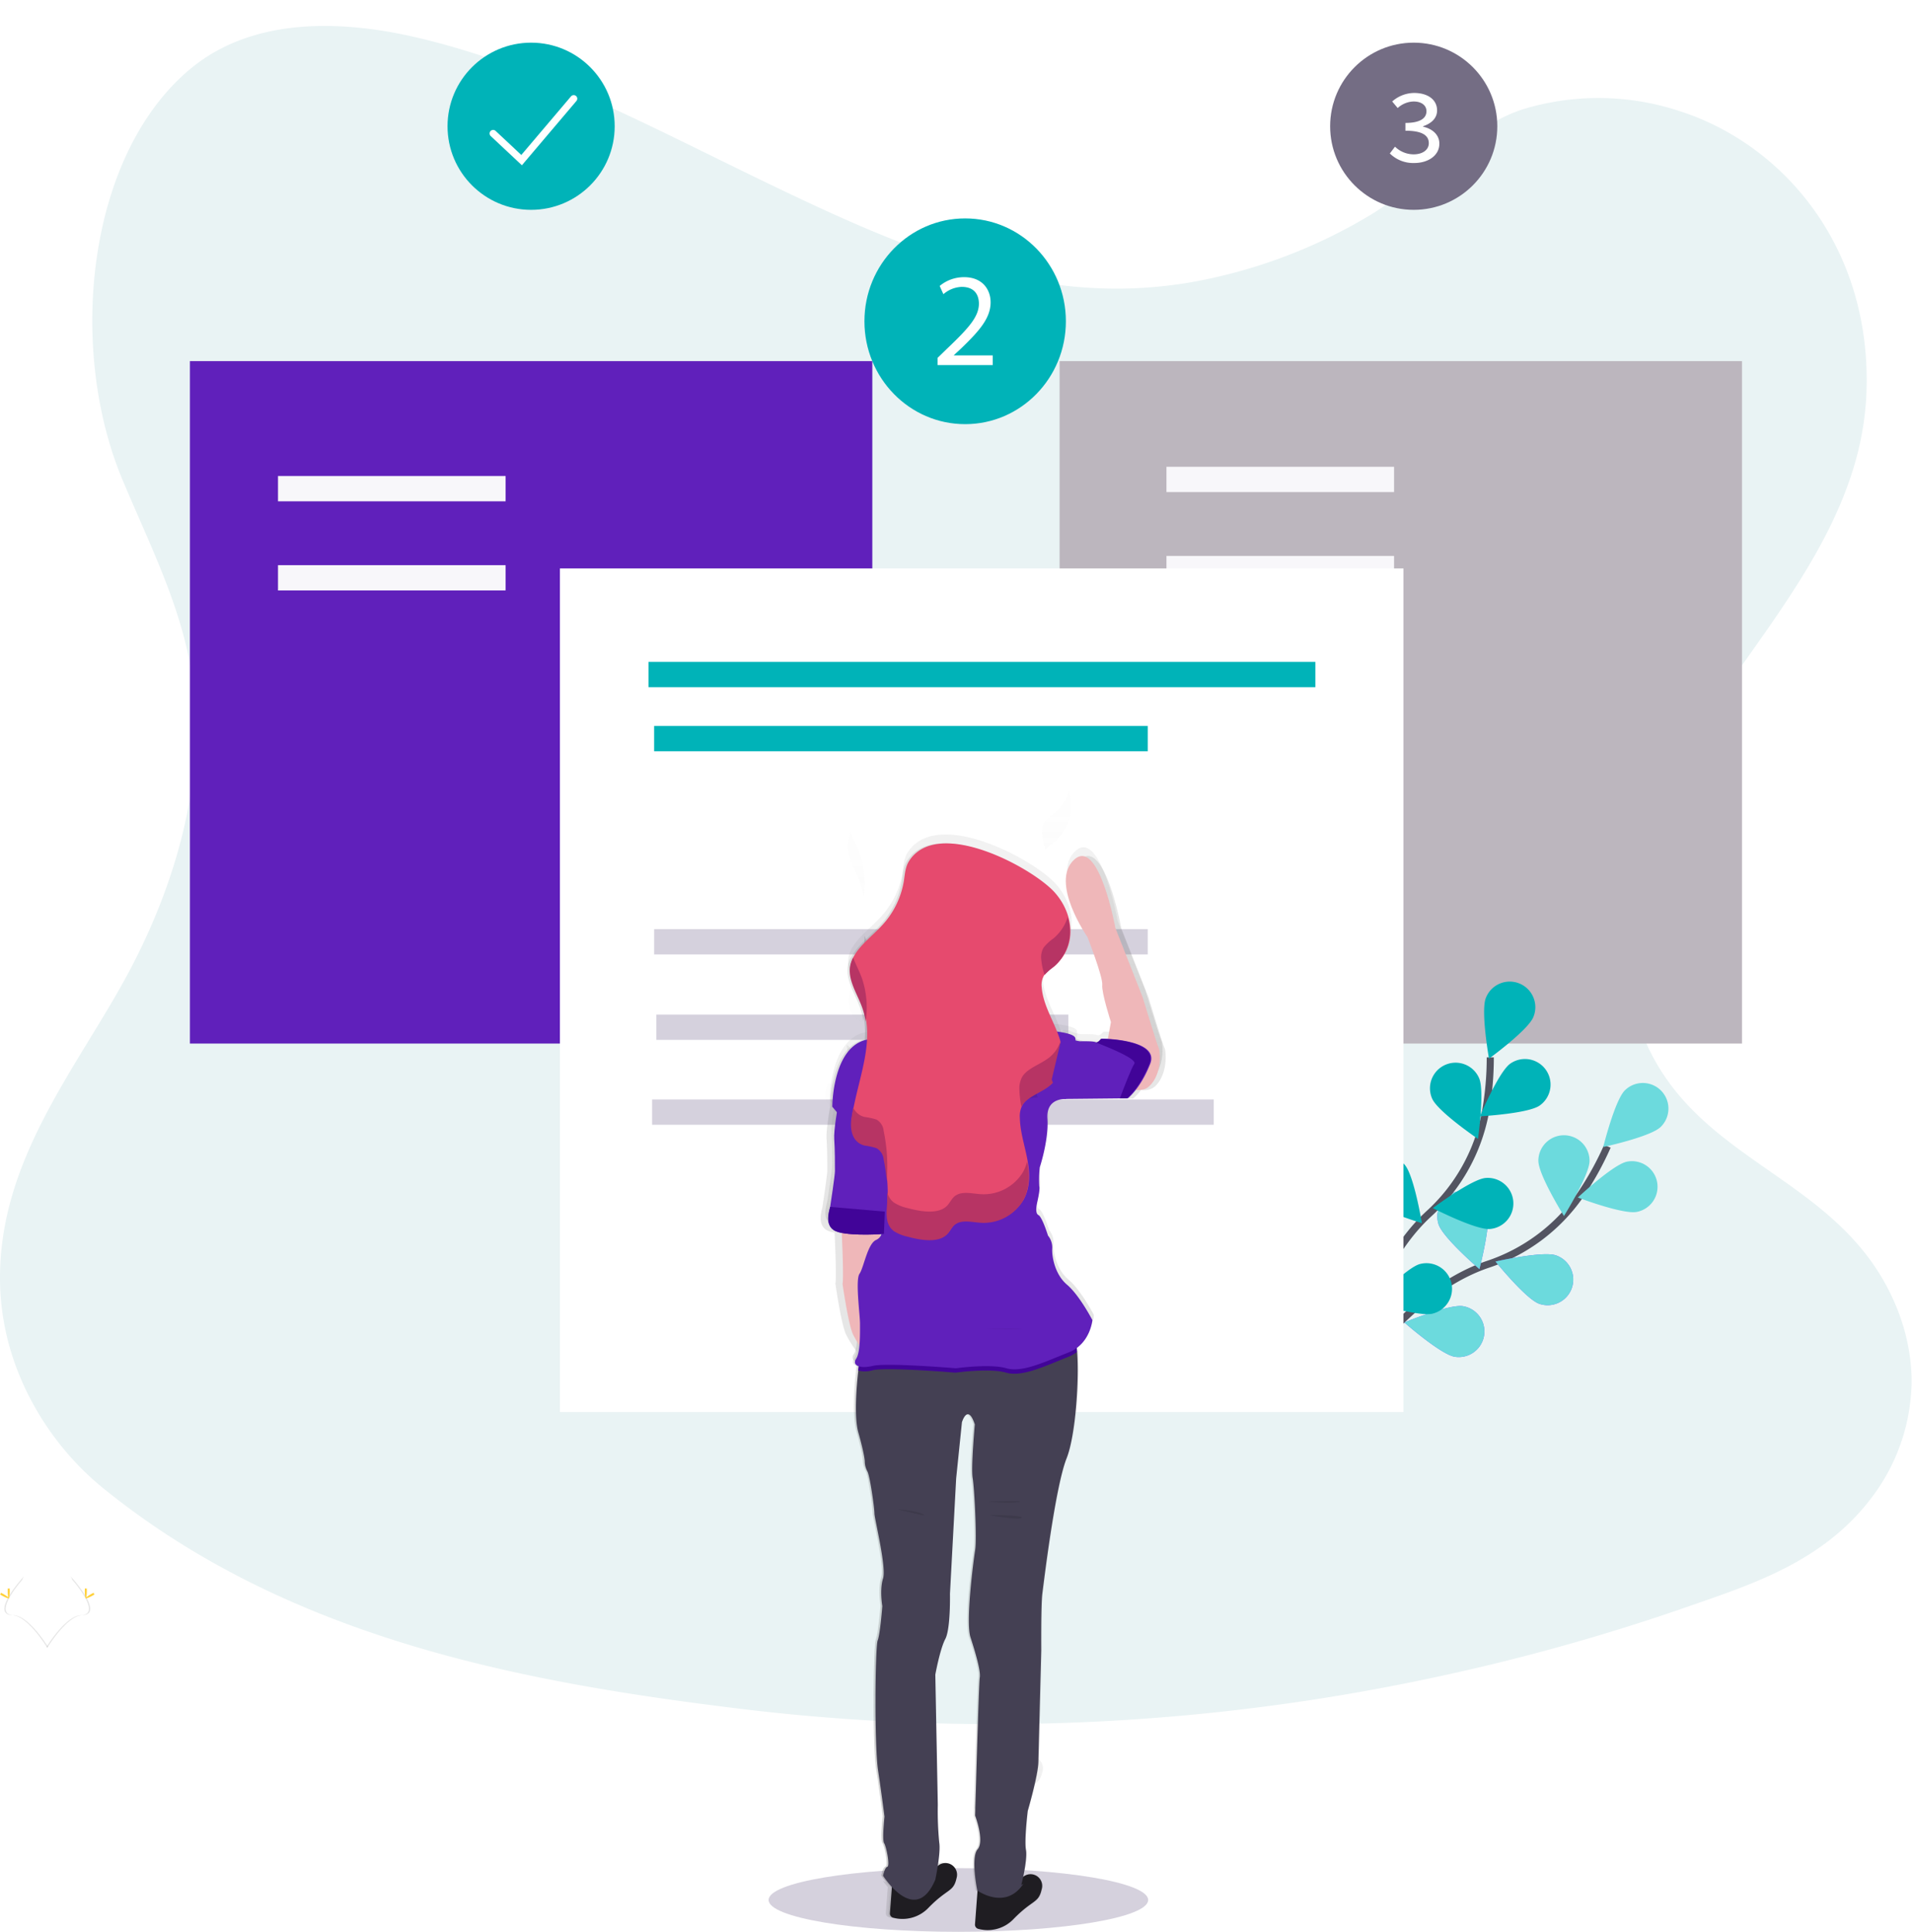 <svg xmlns="http://www.w3.org/2000/svg" xmlns:xlink="http://www.w3.org/1999/xlink" width="538.075" height="543.622" viewBox="0 0 538.075 543.622"><defs><filter id="Rectangle_161" x="102.565" y="116.964" width="327.387" height="327.387" filterUnits="userSpaceOnUse"><feGaussianBlur stdDeviation="15"></feGaussianBlur></filter><linearGradient id="linear-gradient" x1="0.5" y1="1" x2="0.5" gradientUnits="objectBoundingBox"><stop offset="0" stop-color="gray" stop-opacity="0.251"></stop><stop offset="0.54" stop-color="gray" stop-opacity="0.122"></stop><stop offset="1" stop-color="gray" stop-opacity="0.102"></stop></linearGradient><linearGradient id="linear-gradient-2" x1="0.5" y1="1" x2="0.5" y2="-0.001" xlink:href="#linear-gradient"></linearGradient><linearGradient id="linear-gradient-3" x1="0.499" y1="1" x2="0.499" y2="-0.001" xlink:href="#linear-gradient"></linearGradient><linearGradient id="linear-gradient-4" x1="0.5" y1="1" x2="0.5" y2="0" xlink:href="#linear-gradient"></linearGradient><linearGradient id="linear-gradient-5" x1="0.5" y1="1" x2="0.5" y2="0" xlink:href="#linear-gradient"></linearGradient><linearGradient id="linear-gradient-6" x1="0.5" y1="1" x2="0.5" y2="0" xlink:href="#linear-gradient"></linearGradient><linearGradient id="linear-gradient-7" x1="0.5" y1="0.995" x2="0.5" y2="0" xlink:href="#linear-gradient"></linearGradient><linearGradient id="linear-gradient-8" x1="0.5" y1="0.999" x2="0.5" y2="0.001" xlink:href="#linear-gradient"></linearGradient><linearGradient id="linear-gradient-9" x1="0.5" y1="0.998" x2="0.5" y2="0" xlink:href="#linear-gradient"></linearGradient><linearGradient id="linear-gradient-10" x1="0.5" y1="1" x2="0.5" y2="0" xlink:href="#linear-gradient"></linearGradient><linearGradient id="linear-gradient-11" x1="0.5" y1="1" x2="0.5" y2="0" xlink:href="#linear-gradient"></linearGradient><linearGradient id="linear-gradient-12" x1="0.5" y1="0.999" x2="0.5" y2="-0.001" xlink:href="#linear-gradient"></linearGradient><linearGradient id="linear-gradient-13" x1="0.5" y1="1" x2="0.5" y2="0" xlink:href="#linear-gradient"></linearGradient><linearGradient id="linear-gradient-14" x1="0.5" y1="1" x2="0.5" y2="-0.002" xlink:href="#linear-gradient"></linearGradient><linearGradient id="linear-gradient-15" x1="0.5" y1="0.998" x2="0.5" y2="-0.002" xlink:href="#linear-gradient"></linearGradient><linearGradient id="linear-gradient-16" x1="0.498" y1="1" x2="0.498" y2="0" xlink:href="#linear-gradient"></linearGradient><linearGradient id="linear-gradient-17" x1="0.499" y1="0.999" x2="0.499" y2="-0.002" xlink:href="#linear-gradient"></linearGradient><linearGradient id="linear-gradient-18" x1="0.5" y1="1" x2="0.5" y2="0.001" xlink:href="#linear-gradient"></linearGradient><linearGradient id="linear-gradient-19" x1="0.5" y1="1" x2="0.5" y2="0" xlink:href="#linear-gradient"></linearGradient><linearGradient id="linear-gradient-20" x1="0.498" y1="1.001" x2="0.498" y2="0" xlink:href="#linear-gradient"></linearGradient><linearGradient id="linear-gradient-21" x1="0.498" y1="1" x2="0.498" y2="0" xlink:href="#linear-gradient"></linearGradient><linearGradient id="linear-gradient-22" x1="0.511" y1="1.001" x2="0.511" y2="0" xlink:href="#linear-gradient"></linearGradient><linearGradient id="linear-gradient-23" x1="0.5" y1="1.001" x2="0.5" y2="0.006" xlink:href="#linear-gradient"></linearGradient><linearGradient id="linear-gradient-24" x1="0.5" y1="1" x2="0.5" y2="0" xlink:href="#linear-gradient"></linearGradient><linearGradient id="linear-gradient-25" x1="0.5" y1="0.984" x2="0.5" y2="0" xlink:href="#linear-gradient"></linearGradient><linearGradient id="linear-gradient-26" x1="0.5" y1="1" x2="0.5" y2="0" xlink:href="#linear-gradient"></linearGradient><linearGradient id="linear-gradient-27" x1="0.5" y1="1" x2="0.5" y2="0" xlink:href="#linear-gradient"></linearGradient><linearGradient id="linear-gradient-28" x1="0.497" y1="1" x2="0.497" y2="0" xlink:href="#linear-gradient"></linearGradient><linearGradient id="linear-gradient-29" x1="0.499" y1="1" x2="0.499" y2="0" xlink:href="#linear-gradient"></linearGradient><linearGradient id="linear-gradient-30" x1="0.5" y1="0.999" x2="0.5" y2="-0.001" xlink:href="#linear-gradient"></linearGradient><linearGradient id="linear-gradient-31" x1="0.501" y1="1" x2="0.501" y2="0" xlink:href="#linear-gradient"></linearGradient><linearGradient id="linear-gradient-32" x1="0.501" y1="1" x2="0.501" y2="0" xlink:href="#linear-gradient"></linearGradient><linearGradient id="linear-gradient-33" x1="0.5" y1="1.001" x2="0.5" y2="0" xlink:href="#linear-gradient"></linearGradient><linearGradient id="linear-gradient-34" x1="0.5" y1="1.001" x2="0.5" y2="0.001" xlink:href="#linear-gradient"></linearGradient></defs><g id="Onboarding_Girl" data-name="Onboarding Girl" transform="translate(-55.895 -13.997)"><path id="Path_620" data-name="Path 620" d="M468.428,157.583c-34.509-.076-66.358-14.4-99.322-30.318-31.568-15.244-62.837-32.144-96.717-40.189-21.792-5.2-46.714-5.933-64.269,8.594-29.176,24.141-34.774,78.377-19.266,115.526,10.942,26.209,23.092,47.524,20.43,78.948-1.753,20.7-8.527,40.3-17.487,57.673-14.293,27.72-38.509,54.611-37.3,90.646.783,23.389,13.4,44.008,28.852,56.564,52.357,42.551,118.315,54.724,178.965,62.14A591.722,591.722,0,0,0,558,548.412a588.8,588.8,0,0,0,70.835-19.725c18.957-6.609,39.627-13,53.388-32.326a54.958,54.958,0,0,0,10.187-30.553c.185-12.839-4.642-25.182-11.453-34.618-19.2-26.6-54.012-31.731-65.665-67.671-23.111-71.281,61.71-110.4,64.4-176.363,1.667-40.882-23.1-69.963-52.314-79.443a72.8,72.8,0,0,0-44.155-.656c-15.838,4.985-28.541,21.083-43.248,29.879a147.8,147.8,0,0,1-48.484,18.52A122.558,122.558,0,0,1,468.428,157.583Z" transform="translate(-98.558 -62.368)" fill="#e9f3f4"></path><ellipse id="Ellipse_78" data-name="Ellipse 78" cx="28.346" cy="28.949" rx="28.346" ry="28.949" transform="translate(299.164 75.458)" fill="#00b3b8"></ellipse><path id="Path_756" data-name="Path 756" d="M0,0H192.04V192.04H0Z" transform="translate(109.342 115.618)" fill="#6020bb"></path><rect id="Rectangle_151" data-name="Rectangle 151" width="192.04" height="192.04" transform="translate(354.087 115.618)" fill="#bcb6be"></rect><path id="Path_628" data-name="Path 628" d="M770.19,635.2s16.641-29.477,41.7-37.97a51.284,51.284,0,0,0,25.977-19.43A86.748,86.748,0,0,0,845.532,564" transform="translate(-337.288 -227.443)" fill="none" stroke="#535461" stroke-width="2"></path><path id="Path_631" data-name="Path 631" d="M848.575,623.705c-3.758-1.328-12.3-11.886-12.3-11.886s13.281-3.035,17.019-1.733a7.206,7.206,0,1,1-4.715,13.619Z" transform="translate(-359.504 -242.817)" fill="#6c63ff"></path><path id="Path_632" data-name="Path 632" d="M809.844,645.969c-3.931-.664-14.144-9.635-14.144-9.635s12.563-5.226,16.488-4.582a7.2,7.2,0,1,1-2.344,14.217Z" transform="translate(-344.587 -250.186)" fill="#6c63ff"></path><path id="Path_634" data-name="Path 634" d="M810.223,592.265c1.189,3.8,11.514,12.657,11.514,12.657s3.427-13.161,2.238-16.96a7.2,7.2,0,1,0-13.752,4.3Z" transform="translate(-349.506 -233.795)" fill="#6c63ff"></path><path id="Path_636" data-name="Path 636" d="M899.206,549.567c-2.855,2.769-16.156,5.638-16.156,5.638s3.267-13.208,6.122-15.983a7.206,7.206,0,0,1,10.034,10.346Z" transform="translate(-375.971 -218.435)" fill="#6cdadd"></path><path id="Path_637" data-name="Path 637" d="M887.651,584.606c-3.9.777-16.6-4.044-16.6-4.044s9.914-9.3,13.819-10.087a7.2,7.2,0,0,1,2.8,14.131Z" transform="translate(-371.114 -229.581)" fill="#6cdadd"></path><path id="Path_638" data-name="Path 638" d="M848.575,623.705c-3.758-1.328-12.3-11.886-12.3-11.886s13.281-3.035,17.019-1.733a7.206,7.206,0,1,1-4.715,13.619Z" transform="translate(-359.504 -242.817)" fill="#6cdadd"></path><path id="Path_639" data-name="Path 639" d="M809.844,645.969c-3.931-.664-14.144-9.635-14.144-9.635s12.563-5.226,16.488-4.582a7.2,7.2,0,1,1-2.344,14.217Z" transform="translate(-344.587 -250.186)" fill="#6cdadd"></path><path id="Path_640" data-name="Path 640" d="M854.313,566.538c0,3.984,7.2,15.519,7.2,15.519s7.2-11.534,7.2-15.512a7.2,7.2,0,0,0-14.41,0Z" transform="translate(-365.487 -225.877)" fill="#6cdadd"></path><path id="Path_641" data-name="Path 641" d="M810.223,592.265c1.189,3.8,11.514,12.657,11.514,12.657s3.427-13.161,2.238-16.96a7.2,7.2,0,1,0-13.752,4.3Z" transform="translate(-349.506 -233.795)" fill="#6cdadd"></path><path id="Path_643" data-name="Path 643" d="M771.63,621.968s3.274-33.687,22.737-51.609a51.345,51.345,0,0,0,15.877-28.308,86.525,86.525,0,0,0,1.414-15.711" transform="translate(-336.371 -214.791)" fill="none" stroke="#535461" stroke-width="2"></path><path id="Path_644" data-name="Path 644" d="M843.279,504.241c-1.487,3.692-12.484,11.7-12.484,11.7s-2.371-13.394-.883-17.086a7.206,7.206,0,1,1,13.367,5.385Z" transform="translate(-355.866 -204.04)" fill="#00b3b8"></path><path id="Path_645" data-name="Path 645" d="M845.993,540.178c-3.254,2.291-16.833,3.041-16.833,3.041s5.312-12.537,8.546-14.821a7.2,7.2,0,0,1,8.287,11.78Z" transform="translate(-356.801 -215.082)" fill="#00b3b8"></path><path id="Path_646" data-name="Path 646" d="M824.453,591.783c-3.984.332-16.063-5.877-16.063-5.877s10.89-8.148,14.855-8.48a7.2,7.2,0,1,1,1.208,14.358Z" transform="translate(-349.266 -231.945)" fill="#00b3b8"></path><path id="Path_647" data-name="Path 647" d="M798.563,627.733c-3.858,1-16.833-3.081-16.833-3.081s9.363-9.868,13.214-10.87a7.2,7.2,0,1,1,3.619,13.946Z" transform="translate(-339.43 -244.089)" fill="#00b3b8"></path><path id="Path_648" data-name="Path 648" d="M807.277,538.766c1.614,3.639,12.869,11.289,12.869,11.289s1.919-13.467.312-17.106a7.208,7.208,0,1,0-13.181,5.837Z" transform="translate(-348.32 -215.569)" fill="#00b3b8"></path><path id="Path_649" data-name="Path 649" d="M777.384,580.129c2.656,2.988,15.658,6.906,15.658,6.906s-2.2-13.427-4.828-16.415a7.206,7.206,0,1,0-10.83,9.509Z" transform="translate(-336.999 -228.843)" fill="#00b3b8"></path><path id="Path_650" data-name="Path 650" d="M754.913,625.646c2.078,3.393,14.257,9.456,14.257,9.456s.106-13.606-1.992-17a7.205,7.205,0,0,0-12.278,7.543Z" transform="translate(-328.919 -244.465)" fill="#6c63ff"></path><rect id="Rectangle_154" data-name="Rectangle 154" width="64.053" height="7.118" transform="translate(134.131 147.949)" fill="#f8f7fa"></rect><rect id="Rectangle_155" data-name="Rectangle 155" width="43.072" height="8.018" transform="translate(242.221 190.356)" opacity="0.1"></rect><rect id="Rectangle_156" data-name="Rectangle 156" width="63.782" height="8.018" transform="translate(241.81 244.161)" opacity="0.1"></rect><rect id="Rectangle_157" data-name="Rectangle 157" width="64.053" height="7.118" transform="translate(134.131 173.036)" fill="#f8f7fa"></rect><rect id="Rectangle_158" data-name="Rectangle 158" width="64.053" height="7.118" transform="translate(384.16 145.351)" fill="#f8f7fa"></rect><rect id="Rectangle_159" data-name="Rectangle 159" width="64.053" height="7.118" transform="translate(384.16 170.438)" fill="#f8f7fa"></rect><g transform="matrix(1, 0, 0, 1, 55.9, 14)" filter="url(#Rectangle_161)"><rect id="Rectangle_161-2" data-name="Rectangle 161" width="237.387" height="237.387" transform="translate(157.57 159.96)" fill="#fff"></rect></g><rect id="Rectangle_162" data-name="Rectangle 162" width="187.657" height="7.118" transform="translate(238.406 200.257)" fill="#00b3b8"></rect><rect id="Rectangle_163" data-name="Rectangle 163" width="138.908" height="7.118" transform="translate(239.982 218.291)" fill="#00b3b8"></rect><rect id="Rectangle_166" data-name="Rectangle 166" width="138.908" height="7.118" transform="translate(239.982 275.455)" fill="#d5d1dd"></rect><rect id="Rectangle_164" data-name="Rectangle 164" width="115.941" height="7.118" transform="translate(240.606 299.504)" fill="#d5d1dd"></rect><rect id="Rectangle_165" data-name="Rectangle 165" width="158.048" height="7.118" transform="translate(239.408 323.389)" fill="#d5d1dd"></rect><ellipse id="Ellipse_74" data-name="Ellipse 74" cx="53.409" cy="8.96" rx="53.409" ry="8.96" transform="translate(272.197 539.698)" fill="#d5d1dd"></ellipse><path id="Path_659" data-name="Path 659" d="M196.537,746.19a4.044,4.044,0,0,1,.5,1.016c4.33,5.093,6.64,9.841,2.477,9.961-3.878.113-8.533,7.045-9.648,8.8a3.114,3.114,0,0,0,.133.4s5.452-9.071,9.894-9.2S201.418,751.648,196.537,746.19Z" transform="translate(-120.801 -288.652)" opacity="0.1"></path><path id="Path_660" data-name="Path 660" d="M206.541,752.03c0,1.142-.126,2.065-.286,2.065s-.286-.923-.286-2.065.159-.6.319-.6S206.541,750.895,206.541,752.03Z" transform="translate(-126.21 -290.368)" fill="#ffd037"></path><path id="Path_661" data-name="Path 661" d="M208.223,754.047c-1,.545-1.873.877-1.946.737s.664-.664,1.673-1.242.6-.146.664,0S209.219,753.5,208.223,754.047Z" transform="translate(-126.312 -291.023)" fill="#ffd037"></path><path id="Path_663" data-name="Path 663" d="M177.423,746.19a4.044,4.044,0,0,0-.5,1.016c-4.336,5.093-6.64,9.841-2.477,9.961,3.878.113,8.533,7.045,9.648,8.8-.04.133-.08.266-.133.4,0,0-5.458-9.071-9.894-9.2S172.535,751.648,177.423,746.19Z" transform="translate(-114.755 -288.652)" opacity="0.1"></path><path id="Path_664" data-name="Path 664" d="M173.3,752.03c0,1.142.126,2.065.286,2.065s.286-.923.286-2.065-.159-.6-.319-.6S173.3,750.895,173.3,752.03Z" transform="translate(-115.235 -290.368)" fill="#ffd037"></path><path id="Path_665" data-name="Path 665" d="M170.628,754.047c1,.545,1.866.877,1.946.737s-.664-.664-1.673-1.242-.6-.146-.664,0S169.625,753.5,170.628,754.047Z" transform="translate(-114.137 -291.023)" fill="#ffd037"></path><path id="Path_670" data-name="Path 670" d="M627.223,495.2c-.5-1.025-4.488-14.21-4.488-14.21l-7.681-19.5s-4.66-25.661-11.615-19.259S607.179,464,607.179,464s4.39,11.219,4.166,13.462,2.446,10.471,2.446,10.471l-.867,4.727c-1.129-.075-1.862-.075-1.862-.075s-.688.987-1.346,1.055a.621.621,0,0,1-.329-.045c-.748-.337-3.223-.269-4.487-.269a10.052,10.052,0,0,1-3.358-1.077c-.434-.868-2.887-1.384-5.063-1.675-1.653-4.114-3.979-8.115-4.3-12.408a5.361,5.361,0,0,1,.658-3.381,4.231,4.231,0,0,1,.494-.613c.606-.613,1.346-1.152,2.019-1.72.337-.284.643-.576.935-.875,5.707-5.535,4.8-14.106-.374-20.037-5.983-6.858-32.968-21.615-41.135-8.975-1.137,1.765-1.174,3.807-1.5,5.766a24.038,24.038,0,0,1-6.447,12.715c-2.707,2.879-6.26,5.535-7.816,8.8l-.052-.12a8.721,8.721,0,0,0-.808,2.244c-.785,3.971,1.892,7.793,3.3,11.66a20.956,20.956,0,0,1,1.032,4.054l.09-.853a26.349,26.349,0,0,1,.351,5.983c-9.8,2-9.8,18.892-9.8,18.892s-1.2,6.731-1,9.132.2,7.651.2,8.93-1.212,9.132-1.346,10.074c-.172,1.04-2.012,6.021,2.431,7.143.307.082.636.149.972.209.187,4.031.538,12.49.232,14.36,0,0,1.615,11.353,2.954,14.21a33.709,33.709,0,0,0,2.992,4.824,5.235,5.235,0,0,1-.68,1.952c-.681.995-.329,1.81.815,2.161q-.052.516-.135,1.167c-.486,4.383-1.219,13.081,0,17.494,1.713,6.043,1.81,8.055,1.81,8.055a5.984,5.984,0,0,0,.7,2.82c.748,1.01,2.019,10.373,2.019,11.884s3.425,15.108,2.416,18.331-.2,7.756-.2,7.756-.606,7.958-1.309,9.67-1.01,29.311.1,36.461,1.817,13.1,1.817,13.1-.748,6.544-.1,7.479,1.713,6.35.9,6.649-1.2,2.52-1.2,2.52a22.1,22.1,0,0,0,1.376,1.877,7.606,7.606,0,0,1-.913-.389c.322.456.8,1.085,1.384,1.772l-.546,7.24a1.212,1.212,0,0,0,.9,1.271,10.051,10.051,0,0,0,10.007-2.835c5.034-5.138,6.731-4.428,7.659-7.554.09-.337.18-.658.247-.972a3.268,3.268,0,0,0-4.629-3.665,23.764,23.764,0,0,0,.329-6.118,91.832,91.832,0,0,1-.4-10.576l-.7-36.648s1.309-7.247,2.82-10.067,1.309-12.715,1.309-12.715l1.713-32.437,1.705-15.706s1.608-5.437,3.62.606c0,0-1.107,12.183-.6,15.108s1.2,17.12.7,20.246-2.722,20.246-1.309,24.576,2.917,9.566,2.618,11.279-1.309,38.892-1.309,38.892,2.715,7.15.7,9.469-.1,11.585-.1,11.585.239.172.658.419l-.06.748-.628,8.332a1.219,1.219,0,0,0,.9,1.271,10.067,10.067,0,0,0,10.007-2.835c5.033-5.138,6.731-4.435,7.659-7.554.09-.336.18-.666.254-.98a3.276,3.276,0,0,0-5.28-3.253.687.687,0,0,1-.112.1c-.127.112-.262.21-.4.307l-.194.127c.5-2.3,1.234-6.23.89-8.085-.5-2.722.5-10.979.5-10.979s2.924-9.873,2.992-13.8.808-31.413.808-31.413-.1-12.789.307-15.908,3.62-30.119,6.844-38.144c2.476-6.178,3.583-21.922,2.924-29.917-.037-.4-.075-.748-.112-1.137a11.975,11.975,0,0,0,4.36-7.838s-3.627-6.985-7.12-9.94-4.3-8.055-4.166-10.209a5.3,5.3,0,0,0-1.2-3.62s-1.615-5.235-2.692-5.774a.746.746,0,0,1-.232-.18c-.748-.793-.172-3.044-.172-3.044v-.067c.12-.524.905-3.9.651-4.772a34.4,34.4,0,0,1,.135-5.37s2.558-7.651,2.154-13.694,5.236-5.512,5.236-5.512l17.419-.179h1.982a14.6,14.6,0,0,0,2.244-2.4,4.8,4.8,0,0,0,3.852-.942C628.18,502.694,627.724,496.24,627.223,495.2Zm-81.007,52.354.127-3.066.681.583a4.908,4.908,0,0,1,0,2.453,2.618,2.618,0,0,1-1.5,1.705,1.676,1.676,0,0,0-.247.149l-.172-1.75c.711-.045,1.107-.082,1.107-.082Z" transform="translate(-243.618 -186.317)" opacity="0.1"></path><path id="Path_671" data-name="Path 671" d="M635.5,501.528s9.917,6.38,13.672,2.992,3.291-9.925,2.782-10.957-4.547-14.308-4.547-14.308L639.6,459.6s-4.742-25.87-11.817-19.446,3.814,21.936,3.814,21.936,4.487,11.316,4.233,13.582,2.483,10.568,2.483,10.568Z" transform="translate(-269.234 -186.699)" fill="url(#linear-gradient)"></path><path id="Path_672" data-name="Path 672" d="M607.723,829.372c-.075.321-.157.651-.262.987-.92,3.149-2.663,2.438-7.778,7.614a10.269,10.269,0,0,1-10.172,2.857,1.226,1.226,0,0,1-.912-1.279l.643-8.4.307-4.046s8.145,2.289,12.3-.606c.135-.1.269-.194.4-.307l.12-.1a3.328,3.328,0,0,1,5.362,3.276Z" transform="translate(-258.405 -317.075)" fill="url(#linear-gradient-2)"></path><path id="Path_673" data-name="Path 673" d="M573.555,825.13c-.067.322-.157.651-.254.987-.92,3.149-2.663,2.438-7.778,7.614a10.3,10.3,0,0,1-10.172,2.864,1.219,1.219,0,0,1-.912-1.286l.636-8.4.314-4.046s8.145,2.289,12.288-.606c.142-.1.269-.194.4-.307l.12-.1a3.321,3.321,0,0,1,5.355,3.276Z" transform="translate(-248.556 -282.986)" fill="url(#linear-gradient-3)"></path><g id="Group_473" data-name="Group 473" transform="translate(305.217 510.217)" opacity="0.1"><path id="Path_674" data-name="Path 674" d="M564.825,828.122l.337,4.36c-4.682,4.637-10.246-2.244-11.892-4.532C557.555,830.149,564.825,828.122,564.825,828.122Z" transform="translate(-553.27 -827.95)" fill="url(#linear-gradient-4)"></path></g><g id="Group_474" data-name="Group 474" transform="translate(330.973 509.425)" opacity="0.1"><path id="Path_675" data-name="Path 675" d="M601.434,829.627l.621-.4c-4.278,6.447-10.621,3.47-12.6,2.318l.307-4.046s8.145,2.289,12.3-.606C601.733,828.468,601.434,829.627,601.434,829.627Z" transform="translate(-589.46 -826.89)" fill="url(#linear-gradient-5)"></path></g><path id="Path_676" data-name="Path 676" d="M602.533,655.669c-3.276,8.122-6.552,35.339-6.963,38.488s-.307,16.043-.307,16.043l-.853,31.682c-.1,3.964-3.066,13.911-3.066,13.911s-1.025,8.332-.516,11.069-1.331,9.955-1.331,9.955l.621-.4c-5.123,7.711-13.208,1.922-13.208,1.922s-1.944-9.341.1-11.675-.711-9.543-.711-9.543,1.017-37.471,1.331-39.2-1.167-7.008-2.663-11.376.815-21.63,1.331-24.779-.209-17.464-.748-20.41.613-15.235.613-15.235c-2.049-6.088-3.687-.606-3.687-.606l-1.638,15.946-1.683,32.736s.209,9.947-1.331,12.789-2.864,10.157-2.864,10.157l.748,36.962a90.417,90.417,0,0,0,.411,10.665c.516,2.947-1.129,10.561-1.129,10.561-5.729,13.4-14.958-1.114-14.958-1.114s.4-2.244,1.227-2.543-.307-5.789-.92-6.731.1-7.479.1-7.479-.711-5.983-1.84-13.208-.815-35.032-.1-36.76,1.331-9.723,1.331-9.723-.815-4.57.209-7.823-2.461-16.955-2.461-18.481-1.331-10.964-2.049-11.967a5.981,5.981,0,0,1-.748-2.842s-.1-2.034-1.847-8.122c-1.271-4.488-.523-13.223,0-17.636.18-1.638.329-2.677.329-2.677s58.764-9.446,61.12-7.307c.554.494.92,2.244,1.129,4.682C606.168,633.569,605.038,649.447,602.533,655.669Z" transform="translate(-246.122 -232.444)" fill="url(#linear-gradient-6)"></path><g id="Group_475" data-name="Group 475" transform="translate(333.679 435.703)" opacity="0.1"><path id="Path_677" data-name="Path 677" d="M593.15,728.484c.277,0,6.731.546,9.147.067S593.15,728.484,593.15,728.484Z" transform="translate(-593.15 -728.32)" fill="url(#linear-gradient-7)"></path></g><g id="Group_476" data-name="Group 476" transform="translate(334.136 439.658)" opacity="0.1"><path id="Path_678" data-name="Path 678" d="M593.79,733.609s8.975,1.556,9.424.748S593.79,733.609,593.79,733.609Z" transform="translate(-593.79 -733.609)" fill="url(#linear-gradient-8)"></path></g><g id="Group_477" data-name="Group 477" transform="translate(308.114 438.036)" opacity="0.1"><path id="Path_679" data-name="Path 679" d="M557.2,731.44s4.637.2,7.165,1.354S557.2,731.44,557.2,731.44Z" transform="translate(-557.2 -731.44)" fill="url(#linear-gradient-9)"></path></g><path id="Path_680" data-name="Path 680" d="M534.66,579.142s.748,14.151.344,16.649c0,0,1.638,11.443,2.992,14.353a41.22,41.22,0,0,0,4.3,6.567l4.024-28.092L545.385,579Z" transform="translate(-242.691 -254.977)" fill="url(#linear-gradient-10)"></path><ellipse id="Ellipse_76" data-name="Ellipse 76" cx="15.766" cy="15.639" rx="15.766" ry="15.639" transform="translate(316.762 261.451)" fill="url(#linear-gradient-11)"></ellipse><g id="Group_478" data-name="Group 478" transform="translate(296.79 388.095)" opacity="0.1"><path id="Path_682" data-name="Path 682" d="M605.738,625.5a10.222,10.222,0,0,1-2.528,1.406c-6.275,2.438-13.1,5.826-17.748,4.487s-14.465,0-14.465,0-19.8-1.63-23.754-.681a7.672,7.672,0,0,1-4.084.1c.179-1.638.329-2.678.329-2.678s58.764-9.446,61.12-7.307C605.162,621.313,605.529,623.04,605.738,625.5Z" transform="translate(-543.16 -620.519)" fill="url(#linear-gradient-12)"></path></g><path id="Path_683" data-name="Path 683" d="M607.515,585.283s-.546,6.731-6.828,9.207-13.1,5.826-17.748,4.487-14.465,0-14.465,0-19.8-1.63-23.754-.681-5.983-.269-4.779-2.034,1.1-7.577,1.1-10.015-1.369-12.326-.142-14.083,2.318-8.526,4.779-9.611a2.654,2.654,0,0,0,1.533-1.72,4.836,4.836,0,0,0,0-2.476s-.411-.336-.987-.845c-1.443-1.279-3.9-3.657-3.111-4.435,1.092-1.084,0-8.13,0-8.13s-2.6-5.415-1.638-7.442-8.324-12.715-8.324-12.715,0-18.413,11.219-19.229c0,0,7.913.277,8.87-3.246s7.232-5.557,7.232-5.557l14.33,3.119s12.715,2.707,15.018,1.085,4.1,2.161,4.1,2.161,7.913.411,8.736,2.034-2.6,17.464-2.6,17.464-5.737-.539-5.325,5.557-2.184,13.806-2.184,13.806-.411,4.488-.135,5.415-.538,4.278-.666,4.809v.067s-.568,2.244.172,3.074a1.108,1.108,0,0,0,.239.179c1.092.539,2.73,5.819,2.73,5.819a5.332,5.332,0,0,1,1.234,3.657c-.135,2.169.68,7.307,4.226,10.291S607.515,585.283,607.515,585.283Z" transform="translate(-243.766 -201.226)" fill="url(#linear-gradient-13)"></path><path id="Path_684" data-name="Path 684" d="M545.7,563.033v.576l-.254,6.335s-8.391.673-12.969-.479-2.64-6.155-2.461-7.2h0c.134-.95,1.361-8.87,1.361-10.157s0-6.567-.2-8.975,1.025-9.207,1.025-9.207l.883-1.084L542.7,536.5Z" transform="translate(-241.289 -210.322)" fill="url(#linear-gradient-14)"></path><g id="Group_479" data-name="Group 479" transform="translate(288.148 318.938)" opacity="0.1"><path id="Path_685" data-name="Path 685" d="M545.675,573.546l-.254,6.335s-8.392.673-12.969-.479-2.64-6.155-2.461-7.2Z" transform="translate(-529.432 -572.2)" fill="url(#linear-gradient-15)"></path></g><g id="Group_480" data-name="Group 480" transform="translate(302.564 317.936)" opacity="0.1"><path id="Path_686" data-name="Path 686" d="M551.667,579.5a4.837,4.837,0,0,0,0-2.476s-.411-.337-.987-.845c7.232-.995,35.855-4.9,45.5-5.318v.067s-.569,2.244.172,3.074Z" transform="translate(-550.68 -570.86)" fill="url(#linear-gradient-16)"></path></g><g id="Group_481" data-name="Group 481" transform="translate(343.223 331.503)" opacity="0.1"><path id="Path_687" data-name="Path 687" d="M611.236,589s1.773,9.955-4.847,13.463A30.247,30.247,0,0,0,611.236,589Z" transform="translate(-606.39 -589)" fill="url(#linear-gradient-17)"></path></g><g id="Group_482" data-name="Group 482" transform="translate(306.219 343.812)" opacity="0.1"><path id="Path_688" data-name="Path 688" d="M554.92,606.865s15.968-2.707,19.109-.614S554.92,606.865,554.92,606.865Z" transform="translate(-554.92 -605.458)" fill="url(#linear-gradient-18)"></path></g><g id="Group_483" data-name="Group 483" transform="translate(341.416 283.546)" opacity="0.1"><path id="Path_689" data-name="Path 689" d="M605.033,524.88s-2.453,10.015-.613,12.318S605.033,524.88,605.033,524.88Z" transform="translate(-603.735 -524.88)" fill="url(#linear-gradient-19)"></path></g><g id="Group_484" data-name="Group 484" transform="translate(298.484 275.349)" opacity="0.1"><path id="Path_690" data-name="Path 690" d="M543.574,513.92s2.244,3.74.89,7.584S543.574,513.92,543.574,513.92Z" transform="translate(-543.498 -513.92)" fill="url(#linear-gradient-20)"></path></g><path id="Path_691" data-name="Path 691" d="M537.4,557.55s2.864,1.7,1.907,4.338S537.4,557.55,537.4,557.55Z" transform="translate(-243.277 -249.569)" fill="url(#linear-gradient-21)"></path><g id="Group_485" data-name="Group 485" transform="translate(293.819 333.281)" opacity="0.1"><path id="Path_692" data-name="Path 692" d="M537,547.23s2.663,1.429,2.992,3.523S537,547.23,537,547.23Z" transform="translate(-537 -547.23)" fill="url(#linear-gradient-22)"></path></g><g id="Group_486" data-name="Group 486" transform="translate(331.011 378.988)" opacity="0.1"><path id="Path_693" data-name="Path 693" d="M589.78,654.734s16.723,1.7,20.067-2.244C609.847,652.5,594.761,655.482,589.78,654.734Z" transform="translate(-589.78 -652.49)" fill="url(#linear-gradient-23)"></path></g><g id="Group_487" data-name="Group 487" transform="translate(303.509 413.308)" opacity="0.1"><path id="Path_694" data-name="Path 694" d="M551.18,654.23s17.95,4.2,21.5.875C572.675,655.1,557.253,656.257,551.18,654.23Z" transform="translate(-551.18 -654.23)" fill="url(#linear-gradient-24)"></path></g><g id="Group_488" data-name="Group 488" transform="translate(332.459 386.721)" opacity="0.1"><path id="Path_695" data-name="Path 695" d="M591.51,662.83s7.479,0,10.987.2S591.51,662.83,591.51,662.83Z" transform="translate(-591.51 -662.83)" fill="url(#linear-gradient-25)"></path></g><g id="Group_489" data-name="Group 489" transform="translate(304.968 389.9)" opacity="0.1"><path id="Path_696" data-name="Path 696" d="M552.82,667.08s3.687,4.129,7.846,3.388S552.82,667.08,552.82,667.08Z" transform="translate(-552.82 -667.08)" fill="url(#linear-gradient-26)"></path></g><path id="Path_697" data-name="Path 697" d="M556.835,439.314c-1.159,1.78-1.2,3.837-1.5,5.811a24.172,24.172,0,0,1-6.552,12.857c-3.276,3.455-7.771,6.582-8.616,10.8-.8,4.009,1.922,7.861,3.351,11.757,3.74,10.284-1.5,21.061-3.029,31.674-.419,2.932.09,6.679,3.739,7.651a21.56,21.56,0,0,1,3.455.748,4.118,4.118,0,0,1,2.049,3.224,49.12,49.12,0,0,1,.935,13.26c-.165,2.5-.344,5.363,2.027,7.075a12.061,12.061,0,0,0,3.934,1.556c3.74,1,8.578,1.8,11.1-.539,1.062-.98,1.5-2.371,2.775-3.149,1.975-1.159,4.779-.374,7.27-.254a13.2,13.2,0,0,0,11.825-6.3c2.012-3.6,1.84-7.7,1.092-11.57s-2.034-7.7-2.132-11.623a6.732,6.732,0,0,1,.883-3.942c1.5-2.334,5.063-3.4,7.479-5.235,4.532-3.44,4.487-9.08,2.872-13.8s-4.607-9.229-4.974-14.106a5.355,5.355,0,0,1,.673-3.41,13.3,13.3,0,0,1,2.752-2.558c6.619-5.542,5.841-14.652.367-20.882C592.54,441.43,565.1,426.547,556.835,439.314Z" transform="translate(-245.467 -185.484)" fill="url(#linear-gradient-27)"></path><g id="Group_490" data-name="Group 490" transform="translate(294.367 236.779)" opacity="0.1"><path id="Path_698" data-name="Path 698" d="M544.291,495.71a25.483,25.483,0,0,0-1.039-12.206c-.748-1.967-1.773-3.927-2.528-5.894a8.375,8.375,0,0,0-.823,2.244c-.808,4,1.922,7.853,3.351,11.757A21.259,21.259,0,0,1,544.291,495.71Z" transform="translate(-539.754 -466.197)" fill="url(#linear-gradient-28)"></path><path id="Path_699" data-name="Path 699" d="M550.529,554.42a48.836,48.836,0,0,0-.943-13.26,4.128,4.128,0,0,0-2.042-3.223,20.279,20.279,0,0,0-3.463-.748,4.719,4.719,0,0,1-3.186-2.618c-.2,1.032-.389,2.064-.538,3.089-.426,2.932.082,6.679,3.74,7.651a21.853,21.853,0,0,1,3.463.748,4.128,4.128,0,0,1,2.042,3.223,48.693,48.693,0,0,1,.883,6.125C550.469,555.085,550.529,554.749,550.529,554.42Z" transform="translate(-539.874 -480.555)" fill="url(#linear-gradient-29)"></path><path id="Path_700" data-name="Path 700" d="M592.852,557.992a13.193,13.193,0,0,1-11.817,6.3c-2.491-.12-5.3-.9-7.27.254-1.316.748-1.72,2.169-2.775,3.149-2.521,2.341-7.359,1.541-11.1.539a11.97,11.97,0,0,1-3.934-1.556,4.831,4.831,0,0,1-1.937-3.126c0,1.391,0,2.79-.09,4.181-.164,2.491-.344,5.355,2.027,7.068a11.967,11.967,0,0,0,3.934,1.556c3.74,1.01,8.579,1.8,11.1-.538,1.054-.98,1.5-2.363,2.775-3.141,1.975-1.167,4.779-.381,7.27-.254a13.178,13.178,0,0,0,11.817-6.3c1.937-3.455,1.855-7.375,1.182-11.114a12.1,12.1,0,0,1-1.182,2.992Z" transform="translate(-543.306 -485.705)" fill="url(#linear-gradient-30)"></path><path id="Path_701" data-name="Path 701" d="M616.419,468.371a13.338,13.338,0,0,0-2.76,2.558,5.362,5.362,0,0,0-.666,3.411,17.636,17.636,0,0,0,.935,4.345,18.707,18.707,0,0,1,2.491-2.191,13.066,13.066,0,0,0,4.114-14.143A12.994,12.994,0,0,1,616.419,468.371Z" transform="translate(-558.204 -462.35)" fill="url(#linear-gradient-31)"></path><path id="Path_702" data-name="Path 702" d="M612.993,514.2c-2.423,1.832-5.983,2.895-7.479,5.235a6.681,6.681,0,0,0-.883,3.942,27.127,27.127,0,0,0,.583,4.712,5.33,5.33,0,0,1,.3-.531c1.5-2.326,5.056-3.4,7.479-5.235,4.136-3.141,4.488-8.115,3.261-12.55a9.476,9.476,0,0,1-3.261,4.428Z" transform="translate(-556.102 -474.304)" fill="url(#linear-gradient-32)"></path></g><path id="Path_703" data-name="Path 703" d="M647.989,515.374c-2.8,7.038-6.417,9.813-6.417,9.813H639.56l-17.711.18-2.049-5.549,2.872-11.967,1.765.112a10.245,10.245,0,0,0,3.41,1.085c1.294,0,3.822-.067,4.57.269a.59.59,0,0,0,.337.045c.666-.067,1.376-1.062,1.376-1.062S650.786,508.329,647.989,515.374Z" transform="translate(-267.664 -204.022)" fill="url(#linear-gradient-33)"></path><g id="Group_491" data-name="Group 491" transform="translate(364.836 304.217)" opacity="0.1"><path id="Path_704" data-name="Path 704" d="M652.357,515.505c-2.8,7.038-6.417,9.813-6.417,9.813h-2.012c1.047-2.79,3.261-8.519,4.128-9.835s-6.589-4.368-10.927-6.051c.665-.067,1.376-1.062,1.376-1.062S655.155,508.46,652.357,515.505Z" transform="translate(-637.13 -508.37)" fill="url(#linear-gradient-34)"></path></g><path id="Path_705" data-name="Path 705" d="M634.851,504.332s9.723,6.327,13.462,2.947,3.239-9.843,2.737-10.867-4.488-14.21-4.488-14.21l-7.681-19.5s-4.659-25.661-11.615-19.259,3.74,21.764,3.74,21.764,4.39,11.219,4.166,13.462,2.446,10.471,2.446,10.471Z" transform="translate(-269.084 -187.528)" fill="#efb7b9"></path><path id="Path_706" data-name="Path 706" d="M607.526,829.51c-.075.314-.165.643-.254.98-.912,3.119-2.625,2.416-7.659,7.554a10.068,10.068,0,0,1-10.007,2.834,1.219,1.219,0,0,1-.9-1.272l.628-8.332.307-4.009s8.018,2.244,12.094-.606c.135-.1.269-.194.4-.307a.711.711,0,0,0,.112-.1,3.276,3.276,0,0,1,5.28,3.253Z" transform="translate(-258.43 -284.099)" fill="#1f1d22"></path><path id="Path_707" data-name="Path 707" d="M573.879,825.31c-.067.314-.157.636-.247.972-.912,3.126-2.625,2.416-7.658,7.554a10.052,10.052,0,0,1-10.007,2.834,1.212,1.212,0,0,1-.9-1.271l.628-8.332.307-4.009s8.018,2.244,12.094-.606a4.652,4.652,0,0,0,.4-.3l.112-.1a3.276,3.276,0,0,1,5.273,3.261Z" transform="translate(-248.731 -283.039)" fill="#1f1d22"></path><path id="Path_708" data-name="Path 708" d="M565.318,828.277l.329,4.33c-4.6,4.592-10.082-2.244-11.7-4.487C558.183,830.274,565.318,828.277,565.318,828.277Z" transform="translate(-248.245 -317.775)" opacity="0.1"></path><path id="Path_709" data-name="Path 709" d="M601.337,829.765l.606-.4c-4.2,6.387-10.471,3.44-12.393,2.3l.307-4.009s8.018,2.244,12.094-.606C601.629,828.613,601.337,829.765,601.337,829.765Z" transform="translate(-258.508 -317.506)" opacity="0.1"></path><path id="Path_710" data-name="Path 710" d="M602.425,657.221c-3.223,8.055-6.447,35.047-6.844,38.144s-.307,15.908-.307,15.908l-.808,31.412c-.1,3.926-2.992,13.8-2.992,13.8s-1,8.227-.5,10.979-1.309,9.873-1.309,9.873l.606-.4c-5.034,7.651-12.991,1.914-12.991,1.914s-1.915-9.267.1-11.585-.7-9.469-.7-9.469,1.01-37.164,1.309-38.892-1.212-6.948-2.618-11.278.808-21.458,1.309-24.576-.2-17.329-.7-20.246.6-15.108.6-15.108c-2.012-6.043-3.62-.606-3.62-.606L571.334,662.9l-1.743,32.467s.2,9.865-1.309,12.714-2.812,10.037-2.812,10.037l.7,36.648a91.827,91.827,0,0,0,.4,10.576c.5,2.917-1.107,10.471-1.107,10.471-5.639,13.291-14.7-1.107-14.7-1.107s.4-2.244,1.2-2.521-.3-5.744-.905-6.649.1-7.479.1-7.479-.748-5.946-1.817-13.1-.8-34.748-.1-36.461,1.309-9.671,1.309-9.671-.808-4.532.2-7.756-2.416-16.821-2.416-18.331-1.309-10.875-2.019-11.884a5.984,5.984,0,0,1-.7-2.82s-.1-2.012-1.81-8.055c-1.249-4.413-.516-13.111,0-17.494.179-1.623.329-2.655.329-2.655s57.814-9.364,60.132-7.247c.538.494.9,2.244,1.107,4.645C606.007,635.262,604.9,651.006,602.425,657.221Z" transform="translate(-246.357 -232.867)" fill="#444053"></path><path id="Path_711" data-name="Path 711" d="M593.19,729.446c.269,0,6.649.538,8.975.067S593.19,729.446,593.19,729.446Z" transform="translate(-259.478 -292.861)" opacity="0.1"></path><path id="Path_712" data-name="Path 712" d="M593.82,734.53s8.8,1.548,9.267.748S593.82,734.53,593.82,734.53Z" transform="translate(-259.659 -294.183)" opacity="0.1"></path><path id="Path_713" data-name="Path 713" d="M557.82,732.38s4.562.2,7.045,1.339S557.82,732.38,557.82,732.38Z" transform="translate(-249.262 -293.641)" opacity="0.1"></path><path id="Path_714" data-name="Path 714" d="M535.64,581.325s.748,14.031.336,16.514c0,0,1.616,11.353,2.954,14.21a41.2,41.2,0,0,0,4.233,6.514l3.964-27.838-.935-9.536Z" transform="translate(-242.97 -222.51)" fill="#efb7b9"></path><ellipse id="Ellipse_77" data-name="Ellipse 77" cx="15.512" cy="15.512" rx="15.512" ry="15.512" transform="translate(317.066 263.867)" fill="#efb7b9"></ellipse><path id="Path_716" data-name="Path 716" d="M605.568,627.322a10.14,10.14,0,0,1-2.483,1.4c-6.178,2.416-12.894,5.774-17.464,4.427s-14.21,0-14.21,0-19.446-1.608-23.365-.673a7.533,7.533,0,0,1-4.046.082c.18-1.623.329-2.655.329-2.655s57.814-9.364,60.132-7.247C605,623.149,605.366,624.861,605.568,627.322Z" transform="translate(-246.589 -232.884)" fill="#410498"></path><path id="Path_717" data-name="Path 717" d="M607.328,587.4s-.538,6.731-6.731,9.132-12.894,5.774-17.464,4.435-14.21,0-14.21,0-19.446-1.615-23.365-.673-5.909-.269-4.7-2.019,1.077-7.479,1.077-9.932-1.346-12.221-.135-13.971,2.244-8.459,4.7-9.536a2.617,2.617,0,0,0,1.5-1.705,4.906,4.906,0,0,0,0-2.453s-.4-.337-.972-.838c-1.421-1.271-3.829-3.627-3.052-4.4,1.069-1.077,0-8.062,0-8.062s-2.558-5.37-1.615-7.382-8.227-12.625-8.227-12.625,0-18.264,11.017-19.072c0,0,7.786.269,8.728-3.224s7.12-5.5,7.12-5.5l14.1,3.089s12.49,2.685,14.771,1.077,4,2.139,4,2.139,7.786.4,8.594,2.012-2.55,17.322-2.55,17.322-5.639-.531-5.235,5.512-2.154,13.694-2.154,13.694a32.357,32.357,0,0,0-.134,5.37c.269.935-.531,4.248-.651,4.772v.067s-.553,2.244.172,3.044a.745.745,0,0,0,.232.179c1.077.531,2.692,5.774,2.692,5.774a5.3,5.3,0,0,1,1.2,3.62c-.135,2.154.673,7.255,4.166,10.209S607.328,587.4,607.328,587.4Z" transform="translate(-244.02 -201.935)" fill="#6020bb"></path><path id="Path_718" data-name="Path 718" d="M546.521,565.336v.568l-.247,6.282s-8.227.673-12.715-.471-2.6-6.1-2.431-7.143c.135-.943,1.346-8.8,1.346-10.074s0-6.514-.2-8.93,1-9.132,1-9.132l.875-1.077,9.469,3.627Z" transform="translate(-241.611 -210.957)" fill="#6020bb"></path><path id="Path_719" data-name="Path 719" d="M546.491,575.751l-.247,6.282s-8.227.673-12.715-.471-2.6-6.1-2.431-7.143Z" transform="translate(-241.602 -220.804)" fill="#410498" opacity="0.999"></path><path id="Path_720" data-name="Path 720" d="M552.332,581.686a4.907,4.907,0,0,0,0-2.453s-.4-.336-.972-.838c7.12-.987,35.279-4.854,44.77-5.235v.067s-.553,2.244.172,3.044Z" transform="translate(-248.294 -253.504)" opacity="0.1"></path><path id="Path_723" data-name="Path 723" d="M604.879,527.5s-2.416,9.94-.606,12.221S604.879,527.5,604.879,527.5Z" transform="translate(-262.28 -241.994)" opacity="0.1"></path><path id="Path_724" data-name="Path 724" d="M544.411,516.64s2.244,3.687.875,7.516S544.411,516.64,544.411,516.64Z" transform="translate(-245.25 -239.257)" opacity="0.1"></path><path id="Path_729" data-name="Path 729" d="M591.57,664.32s7.389,0,10.815.2S591.57,664.32,591.57,664.32Z" transform="translate(-259.063 -276.484)" opacity="0.1"></path><path id="Path_731" data-name="Path 731" d="M557.419,442.6c-1.137,1.765-1.174,3.807-1.5,5.766a24.037,24.037,0,0,1-6.447,12.715c-3.216,3.425-7.636,6.529-8.474,10.71-.785,3.972,1.892,7.793,3.3,11.66,3.74,10.194-1.5,20.889-2.992,31.413-.419,2.909.083,6.626,3.665,7.591a19.686,19.686,0,0,1,3.41.748,4.084,4.084,0,0,1,2,3.194,48.959,48.959,0,0,1,.927,13.156c-.164,2.476-.344,5.318,1.99,7.023a12.042,12.042,0,0,0,3.874,1.541c3.68.995,8.437,1.78,10.92-.539,1.04-.972,1.428-2.348,2.73-3.119,1.945-1.152,4.7-.374,7.15-.254a12.961,12.961,0,0,0,11.63-6.245c1.982-3.575,1.81-7.629,1.077-11.473s-2-7.644-2.094-11.533a6.662,6.662,0,0,1,.868-3.9c1.5-2.319,4.974-3.373,7.359-5.191,4.488-3.41,4.443-8.975,2.827-13.687s-4.54-9.155-4.9-13.993a5.364,5.364,0,0,1,.658-3.381,13.6,13.6,0,0,1,2.775-2.476c6.514-5.5,5.744-14.532.359-20.71C592.571,444.727,565.571,429.971,557.419,442.6Z" transform="translate(-245.684 -186.327)" fill="#e64a6e"></path><g id="Group_492" data-name="Group 492" transform="translate(295.029 272.146)"><path id="Path_732" data-name="Path 732" d="M545.123,498.57a25.556,25.556,0,0,0-1.032-12.109c-.7-1.952-1.735-3.889-2.491-5.841a8.716,8.716,0,0,0-.808,2.244c-.785,3.971,1.892,7.793,3.3,11.66a20.936,20.936,0,0,1,1.032,4.046Z" transform="translate(-540.651 -469.304)" fill="#b73464"></path><path id="Path_733" data-name="Path 733" d="M551.235,556.8a48.964,48.964,0,0,0-.927-13.156,4.084,4.084,0,0,0-2-3.194,19.7,19.7,0,0,0-3.41-.748,4.682,4.682,0,0,1-3.134-2.6c-.2,1.017-.381,2.042-.531,3.059-.419,2.909.082,6.626,3.665,7.591a19.693,19.693,0,0,1,3.41.748,4.1,4.1,0,0,1,2,3.2,49.3,49.3,0,0,1,.867,6.073C551.19,557.453,551.213,557.124,551.235,556.8Z" transform="translate(-540.765 -483.544)" fill="#b73464"></path><path id="Path_734" data-name="Path 734" d="M592.914,560.309a12.954,12.954,0,0,1-11.63,6.245c-2.446-.12-5.235-.9-7.15.254-1.294.748-1.69,2.146-2.73,3.119-2.483,2.318-7.24,1.533-10.92.538a11.78,11.78,0,0,1-3.867-1.548,4.876,4.876,0,0,1-1.915-3.1c0,1.376,0,2.76-.082,4.136-.164,2.476-.344,5.318,2,7.023a11.969,11.969,0,0,0,3.867,1.541c3.68.995,8.436,1.78,10.92-.531,1.04-.98,1.436-2.356,2.73-3.126,1.945-1.152,4.7-.374,7.15-.254a12.954,12.954,0,0,0,11.63-6.245c1.907-3.433,1.825-7.315,1.159-11.024a12.167,12.167,0,0,1-1.159,2.969Z" transform="translate(-544.151 -488.644)" fill="#b73464"></path><path id="Path_735" data-name="Path 735" d="M616.077,471.458a13.171,13.171,0,0,0-2.715,2.535,5.36,5.36,0,0,0-.658,3.381,18.082,18.082,0,0,0,.928,4.315,17.667,17.667,0,0,1,2.446-2.177,13.05,13.05,0,0,0,4.046-14.023,12.851,12.851,0,0,1-4.046,5.968Z" transform="translate(-558.802 -465.49)" fill="#b73464"></path><path id="Path_736" data-name="Path 736" d="M612.709,516.91c-2.386,1.818-5.864,2.872-7.359,5.183a6.731,6.731,0,0,0-.867,3.912,27.383,27.383,0,0,0,.576,4.674,3.556,3.556,0,0,1,.292-.523c1.5-2.319,4.974-3.373,7.36-5.191,4.069-3.119,4.413-8.048,3.208-12.445A9.452,9.452,0,0,1,612.709,516.91Z" transform="translate(-556.736 -477.346)" fill="#b73464"></path></g><path id="Path_737" data-name="Path 737" d="M647.142,518.067c-2.752,6.985-6.32,9.723-6.32,9.723h-1.982l-17.419.179-2.012-5.5,2.82-11.884,1.743.067a10.056,10.056,0,0,0,3.358,1.077c1.279,0,3.74-.067,4.488.269a.622.622,0,0,0,.329.045c.658-.067,1.346-1.055,1.346-1.055S649.887,511.081,647.142,518.067Z" transform="translate(-267.539 -204.71)" fill="#6020bb"></path><path id="Path_738" data-name="Path 738" d="M651.44,518.218c-2.752,6.986-6.32,9.723-6.32,9.723h-1.982c1.04-2.767,3.216-8.444,4.069-9.723s-6.484-4.33-10.747-5.983c.658-.068,1.346-1.055,1.346-1.055S654.185,511.232,651.44,518.218Z" transform="translate(-272.094 -204.862)" fill="#410498"></path><g id="Group_493" data-name="Group 493" transform="translate(181.839 26.004)"><g id="Group_331" data-name="Group 331" transform="translate(0 0)"><circle id="Ellipse_37" data-name="Ellipse 37" cx="23.521" cy="23.521" r="23.521" transform="translate(0)" fill="#00b3b8"></circle></g><path id="Path_424" data-name="Path 424" d="M1617.081,738.2l8.011,7.5,14.667-17.292" transform="translate(-1604.245 -712.651)" fill="none" stroke="#fff" stroke-linecap="round" stroke-width="2"></path></g><g id="Group_495" data-name="Group 495" transform="translate(430.224 26.004)"><g id="Group_331-2" data-name="Group 331" transform="translate(0 0)"><circle id="Ellipse_37-2" data-name="Ellipse 37" cx="23.521" cy="23.521" r="23.521" fill="#746d84"></circle></g></g><g id="Group_498" data-name="Group 498" transform="translate(585.041 13.997)"><path id="Path_740" data-name="Path 740" d="M238.4,137.091h-5.481l-.553,3.691a7.685,7.685,0,0,1,1.172-.088,6.091,6.091,0,0,1,3.094.772,4.1,4.1,0,0,1,2.055,3.691c0,2.809-2.232,4.908-5.348,4.908a7.024,7.024,0,0,1-3.581-.885l.487-1.48a6.425,6.425,0,0,0,3.072.794,3.17,3.17,0,0,0,3.4-3.116c-.022-1.856-1.261-3.183-4.134-3.183a14.868,14.868,0,0,0-1.99.155l.929-6.9H238.4Z" transform="translate(-229.754 -135.454)" fill="#fff"></path></g><path id="Path_651" data-name="Path 651" d="M584.66,253.892l1.454-1.907a7.542,7.542,0,0,0,5.236,2.155c2.456,0,4.277-1.2,4.277-3.146,0-2.112-1.745-3.5-6.583-3.5V245.3c4.309,0,5.925-1.417,5.925-3.286,0-1.691-1.449-2.747-3.6-2.747a6.927,6.927,0,0,0-4.5,1.842l-1.546-1.842a9.422,9.422,0,0,1,6.168-2.4c3.722,0,6.464,1.788,6.464,4.923,0,2.209-1.616,3.652-3.943,4.449v.119c2.494.539,4.584,2.192,4.584,4.773,0,3.4-3.232,5.446-7.046,5.446A9.343,9.343,0,0,1,584.66,253.892Z" transform="translate(-137.637 -196.711)" fill="#fff"></path><g id="Group_500" data-name="Group 500" transform="translate(319.742 91.995)"><path id="Path_741" data-name="Path 741" d="M261.79,160.059v-2.019l2.58-2.509c6.212-5.913,9.021-9.058,9.058-12.724,0-2.468-1.2-4.752-4.827-4.752a8.3,8.3,0,0,0-5.167,2.056l-1.048-2.318a10.677,10.677,0,0,1,6.886-2.471c5.242,0,7.448,3.595,7.448,7.074,0,4.49-3.254,8.122-8.381,13.061l-1.947,1.8v.075h10.927v2.73Z" transform="translate(-261.79 -135.322)" fill="#fff"></path></g></g></svg>